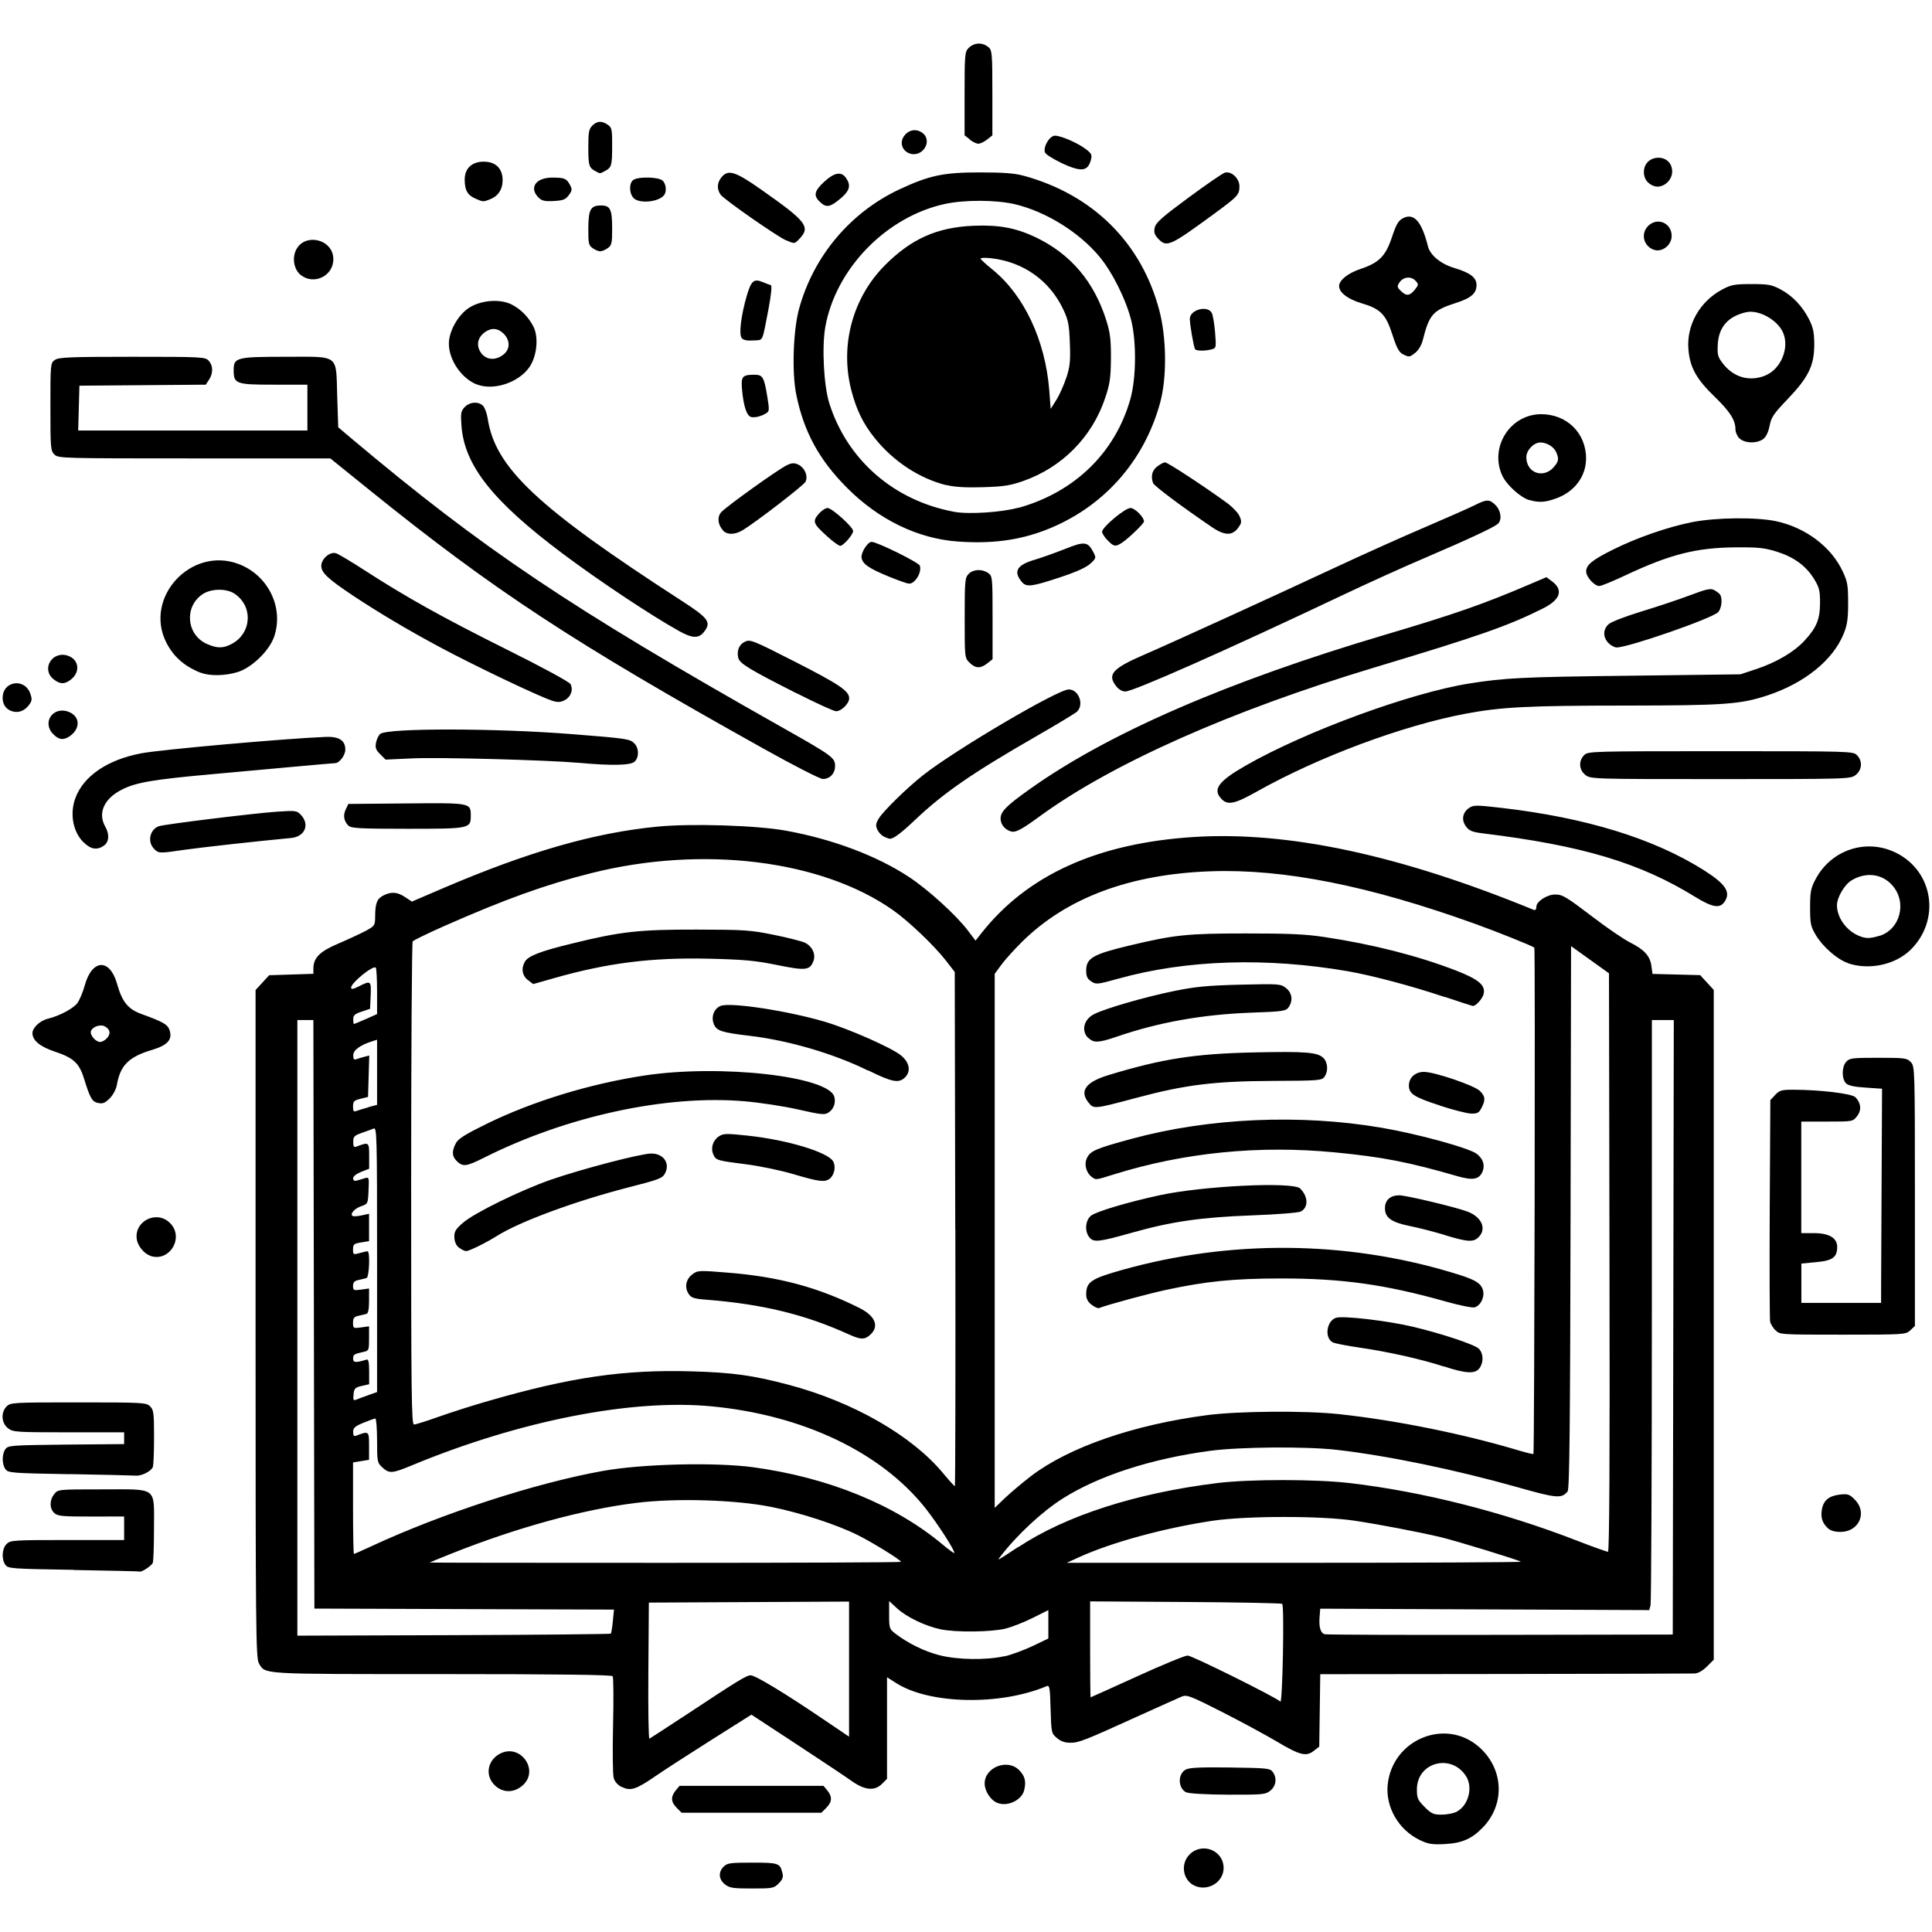 <?xml version="1.0" encoding="UTF-8" standalone="no"?>
<!-- Created with Inkscape (http://www.inkscape.org/) -->

<svg
   width="19.05mm"
   height="19.05mm"
   viewBox="0 0 19.05 19.05"
   version="1.1"
   id="svg1"
   xml:space="preserve"
   inkscape:version="1.3 (0e150ed6c4, 2023-07-21)"
   sodipodi:docname="OB.svg"
   xmlns:inkscape="http://www.inkscape.org/namespaces/inkscape"
   xmlns:sodipodi="http://sodipodi.sourceforge.net/DTD/sodipodi-0.dtd"
   xmlns="http://www.w3.org/2000/svg"
   xmlns:svg="http://www.w3.org/2000/svg"><sodipodi:namedview
     id="namedview1"
     pagecolor="#ffffff"
     bordercolor="#000000"
     borderopacity="0.25"
     inkscape:showpageshadow="2"
     inkscape:pageopacity="0.0"
     inkscape:pagecheckerboard="0"
     inkscape:deskcolor="#d1d1d1"
     inkscape:document-units="mm"
     showgrid="false"
     inkscape:zoom="6.6016473"
     inkscape:cx="36.581779"
     inkscape:cy="34.76405"
     inkscape:window-width="1368"
     inkscape:window-height="860"
     inkscape:window-x="-6"
     inkscape:window-y="1073"
     inkscape:window-maximized="1"
     inkscape:current-layer="layer1" /><defs
     id="defs1" /><g
     inkscape:label="Layer 1"
     inkscape:groupmode="layer"
     id="layer1"><path
       style="fill:#000000;stroke-width:0.232"
       d="m 7.148,18.58 c -0.062,-0.049 -0.067,-0.121 -0.012,-0.175 0.035,-0.035 0.065,-0.039 0.282,-0.039 0.259,0 0.273,0.005 0.297,0.102 0.01,0.041 0.002,0.064 -0.037,0.103 -0.048,0.048 -0.061,0.05 -0.264,0.05 -0.187,0 -0.221,-0.005 -0.266,-0.041 z m 4.632,0.014 c -0.117,-0.053 -0.144,-0.215 -0.05,-0.309 0.124,-0.124 0.335,-0.04 0.335,0.134 0,0.139 -0.154,0.234 -0.285,0.175 z m 2.219,-0.451 c -0.209,-0.1 -0.339,-0.326 -0.316,-0.547 0.047,-0.446 0.571,-0.661 0.901,-0.37 0.243,0.214 0.259,0.563 0.038,0.792 -0.109,0.114 -0.206,0.156 -0.377,0.165 -0.125,0.006 -0.162,4.18e-4 -0.246,-0.04 z m 0.362,-0.278 c 0.119,-0.061 0.166,-0.242 0.093,-0.354 -0.147,-0.225 -0.483,-0.133 -0.483,0.132 0,0.087 0.008,0.106 0.076,0.174 0.067,0.067 0.088,0.076 0.168,0.076 0.05,0 0.116,-0.013 0.147,-0.028 z m -7.688,-0.039 c -0.058,-0.058 -0.061,-0.108 -0.011,-0.171 l 0.038,-0.046 h 0.71 0.71 l 0.038,0.046 c 0.05,0.062 0.047,0.113 -0.011,0.171 l -0.048,0.048 h -0.689 -0.689 z m 3.161,-0.049 c -0.067,-0.027 -0.125,-0.117 -0.125,-0.191 0,-0.16 0.224,-0.248 0.339,-0.133 0.059,0.059 0.072,0.114 0.05,0.201 -0.025,0.098 -0.166,0.163 -0.263,0.123 z m 1.863,-0.104 c -0.083,-0.039 -0.086,-0.184 -0.004,-0.225 0.036,-0.019 0.15,-0.024 0.439,-0.02 0.36,0.005 0.392,0.008 0.417,0.043 0.045,0.061 0.034,0.14 -0.024,0.186 -0.048,0.038 -0.076,0.04 -0.417,0.039 -0.213,-0.001 -0.385,-0.011 -0.41,-0.023 z m -6.821,-0.072 c -0.095,-0.095 -0.07,-0.242 0.052,-0.308 0.2,-0.108 0.395,0.16 0.226,0.311 -0.086,0.077 -0.199,0.076 -0.278,-0.003 z m 1.256,0.021 c -0.041,-0.021 -0.071,-0.054 -0.081,-0.092 -0.009,-0.032 -0.012,-0.267 -0.006,-0.52 0.006,-0.254 0.004,-0.471 -0.004,-0.482 -0.01,-0.014 -0.539,-0.021 -1.688,-0.021 -1.806,-2.4e-5 -1.735,0.004 -1.8,-0.106 -0.03,-0.051 -0.033,-0.308 -0.033,-3.347 V 9.762 l 0.067,-0.073 0.067,-0.073 0.218,-0.007 0.218,-0.007 7.3e-5,-0.052 c 1.5e-4,-0.106 0.063,-0.169 0.248,-0.247 0.096,-0.041 0.216,-0.097 0.267,-0.124 0.09,-0.049 0.093,-0.053 0.094,-0.14 3.94e-4,-0.132 0.018,-0.177 0.08,-0.209 0.078,-0.04 0.139,-0.036 0.216,0.016 l 0.066,0.044 0.305,-0.131 c 0.843,-0.361 1.491,-0.547 2.113,-0.608 0.334,-0.033 0.976,-0.013 1.267,0.039 0.462,0.083 0.906,0.25 1.224,0.462 0.187,0.125 0.459,0.372 0.574,0.524 l 0.075,0.099 0.059,-0.075 c 0.452,-0.573 1.144,-0.887 2.094,-0.947 0.928,-0.059 2.031,0.177 3.352,0.719 0.015,0.006 0.025,-0.006 0.025,-0.032 0,-0.051 0.105,-0.119 0.183,-0.12 0.075,-10e-5 0.104,0.017 0.387,0.232 0.135,0.103 0.294,0.211 0.354,0.241 0.14,0.07 0.197,0.133 0.21,0.231 l 0.011,0.079 0.235,0.006 0.235,0.006 0.067,0.073 0.067,0.073 v 3.302 3.302 l -0.067,0.067 c -0.042,0.042 -0.088,0.068 -0.123,0.069 -0.031,0.001 -0.873,0.004 -1.873,0.005 l -1.817,0.002 -0.005,0.357 -0.005,0.357 -0.054,0.042 c -0.075,0.059 -0.136,0.044 -0.368,-0.094 -0.108,-0.064 -0.35,-0.195 -0.537,-0.29 -0.305,-0.155 -0.346,-0.171 -0.393,-0.153 -0.029,0.012 -0.211,0.094 -0.406,0.182 -0.552,0.251 -0.611,0.275 -0.695,0.275 -0.055,0 -0.095,-0.014 -0.134,-0.047 -0.054,-0.046 -0.055,-0.052 -0.062,-0.286 -0.006,-0.214 -0.01,-0.237 -0.039,-0.225 -0.458,0.193 -1.153,0.179 -1.481,-0.029 l -0.093,-0.059 v 0.501 0.501 l -0.048,0.048 c -0.075,0.075 -0.172,0.065 -0.305,-0.03 -0.059,-0.042 -0.305,-0.206 -0.546,-0.364 l -0.438,-0.287 -0.396,0.25 c -0.218,0.138 -0.463,0.296 -0.544,0.352 -0.195,0.135 -0.252,0.154 -0.336,0.111 z m 0.601,-0.692 c 0.544,-0.36 0.627,-0.411 0.669,-0.411 0.045,-1.11e-4 0.337,0.176 0.72,0.436 l 0.25,0.169 V 16.458 15.792 l -0.987,0.005 -0.987,0.005 -0.005,0.674 c -0.003,0.371 0.002,0.671 0.01,0.668 0.008,-0.004 0.156,-0.1 0.329,-0.214 z m 5.91,-1.116 c -0.006,-0.006 -0.435,-0.015 -0.953,-0.018 l -0.941,-0.006 v 0.473 c 0,0.26 0.002,0.473 0.005,0.473 0.003,0 0.208,-0.093 0.457,-0.206 0.248,-0.113 0.473,-0.206 0.499,-0.206 0.043,-1.68e-4 0.868,0.41 0.915,0.454 0.021,0.02 0.04,-0.942 0.018,-0.963 z m -2.738,0.518 c 0.07,-0.016 0.196,-0.063 0.28,-0.103 l 0.152,-0.073 1.3e-5,-0.14 1.3e-5,-0.14 -0.152,0.076 c -0.084,0.042 -0.205,0.09 -0.269,0.106 -0.139,0.035 -0.494,0.039 -0.643,0.007 -0.15,-0.032 -0.331,-0.119 -0.425,-0.204 l -0.081,-0.074 v 0.137 c 0,0.132 0.003,0.139 0.064,0.186 0.122,0.093 0.284,0.173 0.429,0.21 0.179,0.047 0.468,0.051 0.646,0.01 z m -3.882,-0.225 c 0.005,-0.005 0.014,-0.061 0.02,-0.123 l 0.011,-0.113 -1.477,-0.005 -1.477,-0.005 -0.003,-1.728 c -0.001,-0.951 -0.004,-2.256 -0.005,-2.902 l -0.002,-1.173 h -0.079 -0.079 v 3.035 3.035 l 1.54,-0.005 c 0.847,-0.003 1.544,-0.01 1.549,-0.015 z m 10.476,-3.02 0.005,-3.029 h -0.108 -0.108 l -2.79e-4,2.862 c -1.47e-4,1.574 -0.006,2.883 -0.013,2.909 l -0.013,0.047 -1.622,-0.007 -1.622,-0.007 -0.006,0.077 c -0.009,0.103 0.009,0.164 0.05,0.175 0.019,0.005 0.799,0.008 1.733,0.006 l 1.699,-0.003 z m -7.615,2.313 c -4.46e-4,-0.018 -0.281,-0.191 -0.425,-0.263 -0.213,-0.106 -0.567,-0.221 -0.857,-0.279 -0.351,-0.07 -0.937,-0.088 -1.33,-0.039 -0.527,0.065 -1.18,0.244 -1.826,0.502 -0.113,0.045 -0.208,0.084 -0.209,0.086 -0.002,0.002 1.043,0.003 2.322,0.003 1.279,0 2.325,-0.004 2.325,-0.01 z m 6.112,-0.001 c -0.02,-0.017 -0.642,-0.207 -0.789,-0.242 -0.225,-0.053 -0.612,-0.127 -0.854,-0.163 -0.328,-0.049 -1.064,-0.048 -1.394,7.19e-4 -0.476,0.071 -0.995,0.212 -1.32,0.36 l -0.121,0.055 h 2.246 c 1.235,0 2.24,-0.005 2.232,-0.011 z m -4.955,-0.144 c 0.47,-0.311 1.159,-0.533 1.964,-0.632 0.32,-0.039 0.968,-0.039 1.308,9.97e-4 0.714,0.084 1.501,0.283 2.223,0.562 0.164,0.064 0.308,0.115 0.319,0.115 0.014,0 0.019,-0.891 0.015,-2.852 l -0.005,-2.852 -0.187,-0.134 -0.187,-0.134 -0.005,2.674 c -0.004,2.052 -0.01,2.681 -0.029,2.703 -0.059,0.072 -0.107,0.068 -0.495,-0.042 -0.61,-0.172 -1.27,-0.309 -1.779,-0.368 -0.301,-0.035 -0.961,-0.03 -1.255,0.01 -0.579,0.078 -1.093,0.245 -1.448,0.469 -0.205,0.13 -0.451,0.358 -0.616,0.573 -0.034,0.045 -0.041,0.048 0.175,-0.094 z m -6.372,-0.012 c 0.69,-0.32 1.615,-0.621 2.274,-0.739 0.387,-0.07 1.105,-0.087 1.481,-0.037 0.74,0.1 1.401,0.369 1.871,0.763 0.059,0.049 0.11,0.087 0.114,0.083 0.014,-0.014 -0.167,-0.295 -0.288,-0.447 -0.439,-0.549 -1.206,-0.913 -2.103,-0.999 -0.787,-0.076 -1.895,0.142 -2.95,0.579 -0.202,0.084 -0.229,0.086 -0.298,0.023 -0.05,-0.046 -0.052,-0.056 -0.052,-0.265 0,-0.119 -0.008,-0.217 -0.017,-0.217 -0.009,0 -0.062,0.019 -0.118,0.042 -0.083,0.034 -0.101,0.051 -0.101,0.09 0,0.036 0.008,0.046 0.031,0.037 0.125,-0.048 0.126,-0.047 0.126,0.101 v 0.137 l -0.079,0.013 -0.079,0.013 v 0.451 c 0,0.248 0.004,0.451 0.009,0.451 0.005,0 0.084,-0.035 0.177,-0.078 z m 6.499,-0.69 c 0.374,-0.284 1.009,-0.504 1.731,-0.599 0.31,-0.041 0.977,-0.046 1.306,-0.01 0.566,0.061 1.231,0.196 1.774,0.359 0.074,0.022 0.137,0.037 0.141,0.033 0.01,-0.01 0.019,-4.984 0.009,-4.992 -0.022,-0.018 -0.368,-0.157 -0.588,-0.236 -1.045,-0.376 -1.883,-0.542 -2.601,-0.517 -0.798,0.028 -1.421,0.26 -1.862,0.695 -0.075,0.074 -0.166,0.175 -0.203,0.225 l -0.067,0.091 v 2.633 2.633 l 0.103,-0.099 c 0.057,-0.054 0.173,-0.151 0.257,-0.216 z m 4.068,-1.079 c -0.224,-0.073 -0.545,-0.145 -0.835,-0.187 -0.124,-0.018 -0.241,-0.041 -0.26,-0.051 -0.083,-0.044 -0.062,-0.209 0.031,-0.242 0.066,-0.023 0.506,0.028 0.76,0.088 0.282,0.067 0.609,0.176 0.649,0.216 0.046,0.046 0.05,0.131 0.008,0.191 -0.042,0.06 -0.133,0.056 -0.352,-0.016 z m -3.473,-0.609 c -0.036,-0.028 -0.053,-0.06 -0.053,-0.1 0,-0.125 0.046,-0.156 0.354,-0.243 1.061,-0.298 2.194,-0.29 3.24,0.022 0.229,0.068 0.287,0.099 0.314,0.164 0.028,0.068 -0.014,0.166 -0.079,0.183 -0.023,0.006 -0.149,-0.02 -0.281,-0.057 -0.6,-0.169 -1.026,-0.229 -1.634,-0.228 -0.465,7.42e-4 -0.732,0.028 -1.128,0.113 -0.183,0.04 -0.558,0.141 -0.66,0.179 -0.012,0.004 -0.045,-0.011 -0.074,-0.034 z m -0.019,-0.662 c -0.052,-0.058 -0.044,-0.171 0.015,-0.217 0.051,-0.04 0.362,-0.133 0.677,-0.201 0.424,-0.092 1.316,-0.135 1.384,-0.066 0.08,0.08 0.083,0.186 0.006,0.227 -0.022,0.012 -0.239,0.029 -0.484,0.038 -0.501,0.019 -0.788,0.06 -1.178,0.17 -0.323,0.091 -0.377,0.098 -0.42,0.05 z m 3.501,-0.026 c -0.103,-0.031 -0.257,-0.071 -0.344,-0.088 -0.182,-0.037 -0.245,-0.082 -0.245,-0.176 0,-0.08 0.053,-0.127 0.141,-0.127 0.068,0 0.563,0.118 0.674,0.161 0.14,0.054 0.19,0.17 0.108,0.252 -0.051,0.051 -0.108,0.048 -0.334,-0.021 z m -3.481,-0.573 c -0.057,-0.044 -0.077,-0.128 -0.044,-0.191 0.034,-0.066 0.094,-0.091 0.446,-0.186 0.754,-0.204 1.654,-0.244 2.452,-0.108 0.36,0.061 0.871,0.201 0.944,0.259 0.062,0.048 0.082,0.111 0.056,0.174 -0.032,0.077 -0.095,0.089 -0.242,0.047 -0.483,-0.14 -0.742,-0.191 -1.211,-0.236 -0.75,-0.073 -1.492,0.001 -2.186,0.218 -0.178,0.056 -0.173,0.055 -0.215,0.023 z m 3.435,-0.703 c -0.257,-0.083 -0.307,-0.116 -0.307,-0.198 0,-0.077 0.063,-0.134 0.148,-0.134 0.105,0 0.498,0.134 0.552,0.188 0.054,0.054 0.057,0.088 0.016,0.167 -0.025,0.049 -0.041,0.058 -0.103,0.056 -0.04,-0.001 -0.178,-0.036 -0.306,-0.078 z m -3.466,-0.029 c -0.092,-0.116 -0.028,-0.203 0.199,-0.272 0.531,-0.161 0.848,-0.21 1.432,-0.223 0.511,-0.011 0.628,-0.002 0.685,0.055 0.045,0.045 0.049,0.133 0.01,0.186 -0.026,0.036 -0.057,0.038 -0.516,0.04 -0.574,0.003 -0.858,0.038 -1.342,0.168 -0.413,0.11 -0.417,0.111 -0.468,0.045 z m -0.003,-0.637 c -0.071,-0.071 -0.044,-0.183 0.057,-0.235 0.112,-0.057 0.508,-0.171 0.793,-0.229 0.212,-0.043 0.333,-0.054 0.653,-0.062 0.381,-0.009 0.394,-0.008 0.447,0.033 0.061,0.048 0.071,0.125 0.026,0.19 -0.026,0.037 -0.055,0.042 -0.368,0.053 -0.485,0.018 -0.914,0.095 -1.33,0.238 -0.176,0.06 -0.225,0.062 -0.276,0.011 z m 3.515,-0.404 c -0.32,-0.108 -0.713,-0.212 -0.953,-0.254 -0.803,-0.139 -1.593,-0.114 -2.262,0.072 -0.21,0.058 -0.222,0.06 -0.27,0.028 -0.039,-0.026 -0.05,-0.049 -0.05,-0.108 0,-0.121 0.067,-0.16 0.423,-0.245 0.449,-0.107 0.571,-0.12 1.148,-0.12 0.421,-4.45e-4 0.592,0.007 0.776,0.035 0.475,0.071 0.918,0.184 1.293,0.328 0.23,0.089 0.299,0.147 0.279,0.234 -0.011,0.046 -0.076,0.119 -0.106,0.118 -0.007,-3.06e-4 -0.132,-0.041 -0.278,-0.09 z m -4.826,2.288 -0.005,-2.535 -0.086,-0.111 c -0.116,-0.149 -0.366,-0.388 -0.522,-0.498 -0.706,-0.497 -1.88,-0.641 -2.975,-0.366 -0.451,0.113 -0.853,0.258 -1.453,0.523 -0.162,0.072 -0.301,0.139 -0.309,0.151 -0.008,0.011 -0.015,1.088 -0.015,2.392 -2.62e-4,2.062 0.003,2.371 0.028,2.371 0.016,0 0.125,-0.034 0.242,-0.076 0.118,-0.042 0.337,-0.112 0.487,-0.155 0.815,-0.236 1.343,-0.313 2.018,-0.293 0.398,0.012 0.594,0.039 0.946,0.132 0.633,0.167 1.214,0.499 1.524,0.872 0.058,0.07 0.111,0.128 0.116,0.129 0.005,6.26e-4 0.007,-1.14 0.005,-2.534 z m -1.046,1.04 c -0.429,-0.196 -0.849,-0.299 -1.4,-0.343 -0.132,-0.01 -0.157,-0.019 -0.183,-0.058 -0.043,-0.065 -0.027,-0.145 0.037,-0.193 0.053,-0.039 0.063,-0.04 0.354,-0.016 0.5,0.04 0.891,0.146 1.295,0.349 0.153,0.077 0.195,0.178 0.108,0.26 -0.056,0.053 -0.097,0.053 -0.21,0.001 z m -3.848,-0.857 c -0.028,-0.022 -0.043,-0.058 -0.045,-0.102 -0.002,-0.056 0.012,-0.08 0.085,-0.143 0.111,-0.097 0.57,-0.322 0.87,-0.426 0.304,-0.105 0.885,-0.257 0.987,-0.257 0.12,0 0.187,0.095 0.136,0.194 -0.026,0.05 -0.056,0.062 -0.358,0.139 -0.528,0.136 -1.073,0.337 -1.299,0.479 -0.11,0.069 -0.274,0.15 -0.305,0.15 -0.015,0 -0.047,-0.016 -0.071,-0.035 z m 3.3,-0.724 c -0.123,-0.037 -0.331,-0.08 -0.462,-0.097 -0.293,-0.037 -0.304,-0.04 -0.329,-0.097 -0.029,-0.063 -0.005,-0.14 0.054,-0.179 0.045,-0.029 0.072,-0.03 0.279,-0.008 0.397,0.042 0.799,0.164 0.849,0.256 0.028,0.052 0.01,0.135 -0.036,0.17 -0.048,0.036 -0.105,0.029 -0.355,-0.045 z M 4.507,11.451 c -0.051,-0.047 -0.054,-0.097 -0.013,-0.177 0.024,-0.046 0.089,-0.087 0.309,-0.195 0.45,-0.22 1.015,-0.393 1.55,-0.474 0.748,-0.114 1.823,0.007 1.874,0.211 0.015,0.061 -0.007,0.121 -0.058,0.154 -0.038,0.025 -0.072,0.021 -0.298,-0.03 -0.14,-0.032 -0.377,-0.068 -0.526,-0.081 -0.771,-0.067 -1.754,0.145 -2.572,0.556 -0.174,0.087 -0.207,0.092 -0.267,0.036 z m 4.052,-0.895 c -0.338,-0.167 -0.783,-0.297 -1.162,-0.342 -0.279,-0.033 -0.331,-0.049 -0.358,-0.115 -0.03,-0.073 7.38e-4,-0.155 0.068,-0.181 0.099,-0.037 0.661,0.049 1.027,0.157 0.239,0.071 0.653,0.254 0.748,0.33 0.086,0.069 0.103,0.157 0.042,0.218 -0.061,0.061 -0.127,0.048 -0.364,-0.069 z M 5.204,9.663 c -0.055,-0.044 -0.067,-0.111 -0.03,-0.178 0.031,-0.058 0.151,-0.105 0.464,-0.181 0.483,-0.119 0.662,-0.139 1.233,-0.138 0.473,7.08e-4 0.529,0.005 0.761,0.052 0.138,0.028 0.275,0.063 0.304,0.077 0.072,0.034 0.11,0.114 0.085,0.18 -0.035,0.093 -0.076,0.098 -0.36,0.04 -0.216,-0.044 -0.33,-0.054 -0.675,-0.062 -0.563,-0.013 -0.997,0.042 -1.52,0.191 -0.113,0.032 -0.207,0.059 -0.208,0.059 -0.001,0 -0.026,-0.018 -0.054,-0.041 z m -1.569,4.092 0.083,-0.029 v -1.306 c 0,-1.236 -0.002,-1.306 -0.034,-1.292 -0.019,0.008 -0.072,0.027 -0.118,0.043 -0.073,0.026 -0.083,0.036 -0.083,0.088 0,0.046 0.007,0.057 0.031,0.047 0.124,-0.047 0.126,-0.046 0.126,0.091 v 0.127 l -0.079,0.031 c -0.047,0.019 -0.079,0.044 -0.079,0.063 0,0.021 0.012,0.029 0.034,0.023 0.019,-0.005 0.055,-0.015 0.079,-0.023 0.044,-0.013 0.045,-0.011 0.039,0.12 -0.006,0.131 -0.007,0.133 -0.071,0.155 -0.066,0.022 -0.116,0.078 -0.086,0.097 0.009,0.005 0.049,0.003 0.089,-0.006 l 0.073,-0.016 v 0.135 0.135 l -0.079,0.013 c -0.07,0.011 -0.079,0.019 -0.079,0.068 0,0.053 0.003,0.054 0.064,0.037 0.035,-0.01 0.07,-0.018 0.079,-0.018 0.027,0 0.017,0.256 -0.01,0.264 -0.013,0.004 -0.049,0.013 -0.079,0.019 -0.041,0.009 -0.054,0.024 -0.054,0.059 0,0.043 0.006,0.046 0.079,0.036 l 0.079,-0.011 v 0.121 c 0,0.08 -0.008,0.124 -0.025,0.129 -0.013,0.004 -0.049,0.013 -0.079,0.019 -0.044,0.01 -0.054,0.023 -0.054,0.069 0,0.055 0.003,0.056 0.079,0.046 l 0.079,-0.011 v 0.12 c 0,0.115 -0.002,0.121 -0.054,0.132 -0.095,0.021 -0.103,0.026 -0.103,0.067 0,0.04 0.027,0.042 0.133,0.009 0.018,-0.005 0.025,0.027 0.025,0.118 v 0.125 l -0.074,0.017 c -0.065,0.015 -0.074,0.025 -0.08,0.083 -0.005,0.057 -0.002,0.064 0.029,0.051 0.02,-0.008 0.073,-0.028 0.119,-0.044 z m 0,-2.839 0.083,-0.022 v -0.321 -0.321 l -0.044,0.014 c -0.122,0.038 -0.191,0.088 -0.191,0.139 0,0.038 0.008,0.048 0.031,0.039 0.017,-0.007 0.053,-0.017 0.079,-0.024 l 0.048,-0.012 -0.006,0.204 -0.006,0.204 -0.074,0.018 c -0.064,0.016 -0.074,0.026 -0.074,0.076 0,0.047 0.006,0.055 0.034,0.044 0.019,-0.007 0.072,-0.023 0.118,-0.036 z m -0.027,-0.868 0.11,-0.049 v -0.223 c 0,-0.123 -0.006,-0.228 -0.013,-0.235 -0.026,-0.026 -0.243,0.15 -0.243,0.197 0,0.02 0.02,0.016 0.078,-0.013 0.116,-0.059 0.121,-0.055 0.115,0.091 l -0.006,0.131 -0.083,0.028 c -0.068,0.022 -0.083,0.037 -0.083,0.075 0,0.026 0.003,0.047 0.007,0.047 0.004,0 0.057,-0.022 0.118,-0.049 z m -2.881,5.431 c -0.609,-0.01 -0.646,-0.012 -0.673,-0.048 -0.041,-0.056 -0.035,-0.161 0.011,-0.207 0.037,-0.037 0.065,-0.039 0.599,-0.039 H 1.224 v -0.116 -0.116 l -0.325,4.41e-4 c -0.283,3.94e-4 -0.33,-0.004 -0.363,-0.034 -0.049,-0.044 -0.049,-0.129 -6.26e-4,-0.188 0.037,-0.046 0.039,-0.046 0.469,-0.046 0.557,0 0.514,-0.032 0.514,0.384 0,0.17 -0.005,0.324 -0.012,0.341 -0.011,0.028 -0.114,0.096 -0.129,0.085 -0.003,-0.002 -0.296,-0.009 -0.651,-0.015 z M 18.021,15.066 c -0.054,-0.05 -0.071,-0.107 -0.056,-0.186 0.016,-0.087 0.071,-0.131 0.176,-0.143 0.079,-0.009 0.095,-0.004 0.148,0.05 0.127,0.127 0.041,0.318 -0.141,0.318 -0.059,0 -0.099,-0.012 -0.128,-0.039 z M 0.687,14.536 c -0.57,-0.01 -0.607,-0.013 -0.633,-0.049 -0.036,-0.049 -0.036,-0.15 0,-0.199 0.026,-0.036 0.06,-0.038 0.599,-0.044 L 1.224,14.239 V 14.181 14.123 H 0.677 c -0.524,0 -0.549,-0.002 -0.599,-0.041 -0.065,-0.051 -0.071,-0.156 -0.012,-0.215 0.038,-0.038 0.065,-0.039 0.707,-0.039 0.642,0 0.669,0.002 0.707,0.039 0.035,0.035 0.039,0.065 0.039,0.303 0,0.145 -0.005,0.278 -0.012,0.295 -0.016,0.042 -0.112,0.09 -0.168,0.085 -0.025,-0.002 -0.318,-0.009 -0.651,-0.015 z M 17.505,13.117 c -0.022,-0.024 -0.045,-0.062 -0.051,-0.083 -0.005,-0.022 -0.007,-0.523 -0.004,-1.113 l 0.006,-1.074 0.048,-0.051 c 0.042,-0.045 0.063,-0.051 0.177,-0.051 0.265,3.48e-4 0.579,0.038 0.614,0.074 0.056,0.058 0.062,0.128 0.016,0.187 -0.042,0.053 -0.043,0.053 -0.296,0.053 h -0.254 v 0.55 0.55 h 0.125 c 0.148,0 0.229,0.047 0.229,0.135 0,0.103 -0.044,0.136 -0.206,0.151 l -0.147,0.014 v 0.194 0.194 h 0.393 0.393 l 4.87e-4,-0.221 c 2.56e-4,-0.122 0.003,-0.597 0.005,-1.056 l 0.004,-0.835 -0.162,-0.011 c -0.111,-0.007 -0.172,-0.02 -0.193,-0.042 -0.044,-0.044 -0.043,-0.163 0.001,-0.212 0.033,-0.037 0.059,-0.04 0.317,-0.04 0.264,0 0.283,0.003 0.321,0.043 0.039,0.042 0.04,0.062 0.04,1.322 v 1.279 l -0.045,0.043 c -0.045,0.042 -0.056,0.043 -0.667,0.043 -0.618,0 -0.622,-2.78e-4 -0.662,-0.044 z M 1.479,12.381 c -0.058,-0.021 -0.117,-0.092 -0.129,-0.154 -0.035,-0.184 0.194,-0.301 0.327,-0.167 0.144,0.144 -0.008,0.391 -0.198,0.322 z M 0.947,10.869 c -0.04,-0.011 -0.066,-0.062 -0.116,-0.226 -0.048,-0.159 -0.103,-0.211 -0.288,-0.273 -0.148,-0.049 -0.223,-0.111 -0.223,-0.183 0,-0.054 0.075,-0.124 0.155,-0.143 0.113,-0.027 0.253,-0.103 0.29,-0.156 0.021,-0.031 0.054,-0.109 0.071,-0.173 0.072,-0.259 0.246,-0.268 0.318,-0.015 0.051,0.18 0.108,0.25 0.24,0.298 0.215,0.078 0.258,0.103 0.277,0.157 0.033,0.094 -0.017,0.151 -0.171,0.197 -0.229,0.068 -0.314,0.152 -0.347,0.343 -0.008,0.045 -0.037,0.1 -0.069,0.133 -0.054,0.054 -0.073,0.06 -0.139,0.042 z M 1.056,10.235 c 0.039,-0.043 0.03,-0.087 -0.023,-0.115 -0.043,-0.023 -0.12,0.003 -0.136,0.046 -0.014,0.037 0.045,0.108 0.091,0.108 0.018,0 0.049,-0.017 0.068,-0.039 z M 18.218,9.495 c -0.106,-0.037 -0.248,-0.163 -0.316,-0.279 -0.048,-0.081 -0.054,-0.111 -0.054,-0.268 1.57e-4,-0.154 0.007,-0.19 0.053,-0.277 0.154,-0.292 0.5,-0.407 0.793,-0.263 0.371,0.182 0.443,0.665 0.144,0.958 -0.152,0.149 -0.414,0.203 -0.621,0.13 z m 0.311,-0.266 c 0.207,-0.062 0.278,-0.33 0.131,-0.498 -0.102,-0.117 -0.262,-0.136 -0.404,-0.05 -0.07,0.043 -0.143,0.168 -0.143,0.246 0,0.117 0.088,0.243 0.206,0.296 0.074,0.033 0.113,0.034 0.21,0.005 z M 16.719,8.846 c -0.548,-0.339 -1.117,-0.509 -2.099,-0.629 -0.104,-0.013 -0.133,-0.025 -0.165,-0.068 -0.048,-0.064 -0.034,-0.14 0.033,-0.184 0.042,-0.028 0.072,-0.027 0.317,9.12e-4 0.831,0.096 1.5,0.302 1.993,0.613 0.219,0.138 0.272,0.22 0.205,0.315 -0.046,0.066 -0.119,0.053 -0.284,-0.048 z M 1.519,8.369 c -0.068,-0.068 -0.042,-0.189 0.046,-0.222 0.051,-0.019 0.945,-0.129 1.172,-0.144 0.18,-0.012 0.191,-0.01 0.231,0.033 0.089,0.096 0.037,0.215 -0.099,0.227 -0.302,0.028 -0.882,0.092 -1.049,0.116 -0.252,0.037 -0.255,0.037 -0.302,-0.01 z m -0.697,-0.065 c -0.102,-0.102 -0.135,-0.278 -0.08,-0.431 0.079,-0.22 0.319,-0.384 0.656,-0.446 0.201,-0.037 1.415,-0.145 1.814,-0.161 0.131,-0.005 0.193,0.035 0.193,0.125 0,0.056 -0.059,0.134 -0.101,0.134 -0.013,0 -0.214,0.018 -0.447,0.039 -0.233,0.022 -0.579,0.053 -0.768,0.07 -0.575,0.052 -0.741,0.08 -0.88,0.148 -0.182,0.089 -0.249,0.234 -0.17,0.371 0.042,0.074 0.036,0.15 -0.014,0.185 -0.068,0.048 -0.131,0.037 -0.202,-0.034 z m 7.892,-0.056 c -0.023,-0.011 -0.052,-0.042 -0.064,-0.069 -0.018,-0.041 -0.015,-0.06 0.018,-0.113 0.045,-0.072 0.275,-0.297 0.433,-0.422 0.315,-0.249 1.329,-0.846 1.437,-0.846 0.1,0 0.155,0.153 0.079,0.221 -0.019,0.017 -0.203,0.128 -0.41,0.247 -0.624,0.359 -0.904,0.553 -1.186,0.82 -0.139,0.132 -0.213,0.187 -0.249,0.184 -0.009,-7.31e-4 -0.035,-0.01 -0.058,-0.022 z m 1.25,-0.051 c -0.058,-0.019 -0.098,-0.07 -0.098,-0.126 0,-0.068 0.057,-0.126 0.285,-0.288 0.77,-0.55 1.952,-1.064 3.506,-1.524 0.689,-0.204 0.975,-0.304 1.439,-0.503 l 0.152,-0.065 0.054,0.04 c 0.116,0.087 0.085,0.182 -0.089,0.269 -0.341,0.171 -0.627,0.271 -1.662,0.582 -1.412,0.425 -2.587,0.947 -3.299,1.467 -0.185,0.135 -0.24,0.164 -0.288,0.148 z m -6.527,-0.054 c -0.047,-0.047 -0.056,-0.103 -0.028,-0.162 l 0.026,-0.054 0.572,-0.005 c 0.636,-0.006 0.635,-0.006 0.635,0.121 0,0.127 -0.009,0.129 -0.624,0.129 -0.465,0 -0.556,-0.005 -0.581,-0.03 z M 12.045,7.878 c -0.092,-0.092 -0.033,-0.174 0.236,-0.328 0.589,-0.338 1.628,-0.719 2.209,-0.811 0.349,-0.055 0.521,-0.064 1.561,-0.076 l 1.11,-0.014 0.157,-0.052 c 0.198,-0.066 0.37,-0.167 0.473,-0.278 0.121,-0.13 0.155,-0.213 0.155,-0.376 0,-0.12 -0.008,-0.152 -0.059,-0.235 -0.08,-0.129 -0.199,-0.216 -0.369,-0.269 -0.119,-0.037 -0.183,-0.044 -0.406,-0.042 -0.384,0.003 -0.643,0.068 -1.081,0.274 -0.125,0.059 -0.242,0.107 -0.261,0.107 -0.049,0 -0.13,-0.089 -0.13,-0.143 0,-0.065 0.06,-0.114 0.267,-0.217 0.235,-0.117 0.541,-0.223 0.78,-0.27 0.234,-0.046 0.63,-0.05 0.825,-0.009 0.291,0.062 0.544,0.252 0.658,0.496 0.047,0.1 0.053,0.137 0.053,0.31 -5.8e-5,0.158 -0.009,0.218 -0.044,0.304 -0.106,0.261 -0.386,0.487 -0.752,0.608 -0.268,0.088 -0.423,0.099 -1.394,0.1 -0.963,2.6e-4 -1.229,0.014 -1.581,0.08 -0.621,0.117 -1.448,0.425 -2.054,0.765 -0.222,0.125 -0.29,0.14 -0.352,0.078 z M 7.527,7.381 c -1.876,-1.047 -2.653,-1.556 -3.881,-2.547 l -0.389,-0.314 h -1.341 c -1.314,0 -1.341,-7.66e-4 -1.38,-0.039 -0.037,-0.037 -0.039,-0.065 -0.039,-0.47 0,-0.423 7.89e-4,-0.432 0.044,-0.462 0.038,-0.026 0.144,-0.031 0.763,-0.031 0.69,0 0.721,0.002 0.754,0.039 0.044,0.048 0.045,0.123 0.003,0.187 l -0.032,0.049 -0.623,0.005 -0.623,0.005 -0.006,0.221 -0.006,0.221 h 1.13 1.13 v -0.226 -0.226 h -0.331 c -0.373,0 -0.396,-0.008 -0.396,-0.143 0,-0.125 0.027,-0.132 0.512,-0.132 0.537,0 0.496,-0.032 0.509,0.389 l 0.01,0.306 0.137,0.116 c 1.297,1.09 2.144,1.659 4.222,2.833 0.516,0.291 0.54,0.309 0.54,0.391 0,0.074 -0.051,0.128 -0.121,0.128 -0.027,0 -0.291,-0.135 -0.588,-0.301 z m 8.105,0.26 c -0.063,-0.05 -0.069,-0.138 -0.012,-0.195 0.038,-0.038 0.065,-0.039 1.345,-0.039 1.28,0 1.307,7.89e-4 1.345,0.039 0.057,0.057 0.051,0.145 -0.012,0.195 -0.051,0.04 -0.067,0.041 -1.333,0.041 -1.266,0 -1.282,-4.7e-4 -1.333,-0.041 z M 5.712,7.522 c -0.316,-0.028 -1.389,-0.057 -1.653,-0.044 l -0.257,0.012 -0.053,-0.053 c -0.044,-0.044 -0.051,-0.065 -0.041,-0.116 0.007,-0.034 0.026,-0.073 0.042,-0.085 0.078,-0.058 1.136,-0.057 1.894,0.003 0.53,0.042 0.568,0.047 0.61,0.09 0.048,0.048 0.049,0.14 0.002,0.182 -0.04,0.036 -0.221,0.04 -0.543,0.011 z M 0.526,7.24 c -0.118,-0.118 0.001,-0.284 0.156,-0.219 0.108,0.045 0.112,0.163 0.007,0.237 -0.061,0.043 -0.108,0.038 -0.163,-0.018 z m -0.392,-0.223 c -0.067,-0.014 -0.108,-0.065 -0.108,-0.135 0,-0.168 0.218,-0.201 0.273,-0.042 0.019,0.054 0.017,0.071 -0.013,0.111 -0.04,0.054 -0.095,0.078 -0.152,0.066 z M 7.852,6.835 c -0.462,-0.234 -0.558,-0.292 -0.572,-0.347 -0.018,-0.072 0.008,-0.134 0.066,-0.161 0.051,-0.024 0.079,-0.013 0.487,0.195 0.445,0.227 0.54,0.291 0.54,0.364 0,0.051 -0.077,0.127 -0.129,0.127 -0.021,0 -0.197,-0.08 -0.392,-0.179 z m -2.415,0.071 c -0.119,-0.037 -0.767,-0.346 -1.098,-0.524 -0.33,-0.177 -0.608,-0.343 -0.861,-0.511 -0.245,-0.163 -0.31,-0.225 -0.31,-0.291 0,-0.07 0.085,-0.143 0.145,-0.125 0.023,0.007 0.147,0.081 0.277,0.165 0.413,0.267 0.769,0.466 1.4,0.781 0.356,0.177 0.623,0.322 0.635,0.344 0.03,0.056 0.004,0.128 -0.057,0.159 -0.044,0.022 -0.068,0.023 -0.132,0.003 z m 5.569,-0.14 c -0.091,-0.115 -0.038,-0.175 0.277,-0.311 0.293,-0.127 1.278,-0.577 1.882,-0.859 0.265,-0.124 0.662,-0.302 0.882,-0.396 0.22,-0.094 0.443,-0.193 0.495,-0.219 0.118,-0.06 0.145,-0.06 0.205,3.48e-4 0.054,0.054 0.065,0.149 0.021,0.185 -0.045,0.037 -0.285,0.149 -0.705,0.329 -0.219,0.093 -0.583,0.258 -0.81,0.366 -1.138,0.54 -2.078,0.957 -2.157,0.957 -0.03,0 -0.065,-0.02 -0.09,-0.052 z M 0.529,6.698 c -0.127,-0.1 -0.013,-0.286 0.142,-0.232 0.113,0.04 0.123,0.169 0.018,0.242 -0.058,0.041 -0.098,0.038 -0.16,-0.01 z m 1.451,-0.064 c -0.161,-0.063 -0.27,-0.159 -0.341,-0.3 -0.222,-0.443 0.245,-0.949 0.713,-0.773 0.292,0.11 0.449,0.43 0.351,0.717 -0.047,0.137 -0.217,0.303 -0.357,0.348 -0.12,0.038 -0.279,0.042 -0.366,0.007 z m 0.305,-0.285 c 0.198,-0.105 0.213,-0.373 0.026,-0.496 -0.081,-0.053 -0.232,-0.05 -0.315,0.007 -0.181,0.123 -0.158,0.397 0.041,0.488 0.102,0.046 0.162,0.047 0.248,10e-4 z m 7.275,0.185 c -0.048,-0.048 -0.048,-0.05 -0.048,-0.442 0,-0.367 0.003,-0.396 0.039,-0.433 0.047,-0.047 0.132,-0.051 0.192,-0.009 0.043,0.03 0.044,0.039 0.044,0.44 v 0.41 l -0.052,0.041 c -0.068,0.053 -0.116,0.051 -0.175,-0.007 z m 6.299,-0.194 c -0.055,-0.059 -0.054,-0.133 0.002,-0.185 0.025,-0.023 0.165,-0.077 0.319,-0.124 0.151,-0.046 0.366,-0.117 0.477,-0.159 0.17,-0.064 0.209,-0.073 0.245,-0.054 0.024,0.013 0.05,0.033 0.058,0.044 0.027,0.041 0.015,0.143 -0.021,0.176 -0.072,0.065 -0.881,0.346 -0.998,0.346 -0.022,0 -0.059,-0.02 -0.082,-0.045 z M 6.694,6.221 c -0.269,-0.149 -0.785,-0.492 -1.139,-0.757 -0.697,-0.521 -0.977,-0.875 -1.005,-1.268 -0.009,-0.122 -0.005,-0.143 0.032,-0.182 0.05,-0.053 0.14,-0.058 0.183,-0.01 0.017,0.019 0.036,0.074 0.044,0.123 0.073,0.485 0.489,0.876 1.911,1.796 0.265,0.171 0.294,0.211 0.226,0.302 -0.054,0.073 -0.115,0.072 -0.251,-0.003 z m 3.384,-0.48 c -0.089,-0.104 -0.054,-0.169 0.119,-0.22 0.075,-0.022 0.213,-0.072 0.307,-0.109 0.189,-0.076 0.222,-0.072 0.276,0.031 0.03,0.058 0.029,0.061 -0.029,0.115 -0.04,0.037 -0.139,0.082 -0.303,0.136 -0.271,0.09 -0.327,0.097 -0.37,0.047 z m -1.312,-0.055 c -0.202,-0.083 -0.263,-0.126 -0.271,-0.189 -0.006,-0.05 0.061,-0.154 0.099,-0.154 0.054,0 0.466,0.203 0.476,0.235 0.021,0.065 -0.047,0.178 -0.106,0.177 -0.017,-1.97e-4 -0.106,-0.031 -0.198,-0.069 z m -0.607,-0.395 c -0.141,-0.127 -0.15,-0.149 -0.088,-0.222 0.028,-0.033 0.068,-0.06 0.089,-0.06 0.043,0 0.252,0.188 0.252,0.227 0,0.035 -0.096,0.146 -0.127,0.146 -0.014,0 -0.071,-0.041 -0.126,-0.091 z m 2.761,0.036 c -0.029,-0.03 -0.053,-0.068 -0.053,-0.084 0,-0.045 0.226,-0.234 0.28,-0.234 0.043,0 0.133,0.09 0.133,0.133 0,0.02 -0.149,0.164 -0.215,0.208 -0.066,0.044 -0.083,0.041 -0.144,-0.023 z m -1.483,0.012 c -0.391,-0.03 -0.773,-0.216 -1.083,-0.527 -0.277,-0.277 -0.428,-0.554 -0.503,-0.923 -0.044,-0.217 -0.03,-0.632 0.028,-0.844 0.142,-0.519 0.505,-0.95 0.988,-1.177 0.295,-0.138 0.434,-0.168 0.792,-0.168 0.238,6.1e-5 0.344,0.008 0.439,0.034 0.68,0.187 1.156,0.66 1.332,1.322 0.073,0.273 0.077,0.665 0.01,0.912 -0.159,0.586 -0.567,1.041 -1.132,1.259 -0.265,0.102 -0.539,0.137 -0.871,0.112 z m 0.604,-0.331 c 0.555,-0.155 0.955,-0.543 1.105,-1.074 0.057,-0.203 0.061,-0.558 0.009,-0.772 -0.05,-0.203 -0.185,-0.476 -0.313,-0.63 -0.201,-0.243 -0.533,-0.448 -0.838,-0.519 -0.187,-0.043 -0.492,-0.044 -0.687,-0.002 -0.58,0.126 -1.079,0.641 -1.18,1.217 -0.034,0.198 -0.014,0.576 0.04,0.748 0.177,0.56 0.639,0.962 1.234,1.071 0.141,0.026 0.466,0.005 0.63,-0.041 z M 9.33,4.784 c -0.266,-0.067 -0.521,-0.235 -0.704,-0.463 -0.116,-0.144 -0.183,-0.282 -0.233,-0.478 -0.112,-0.44 0.015,-0.908 0.332,-1.227 0.261,-0.262 0.515,-0.375 0.876,-0.39 0.25,-0.01 0.415,0.021 0.61,0.113 0.347,0.166 0.578,0.439 0.699,0.825 0.037,0.12 0.045,0.188 0.044,0.372 -0.002,0.193 -0.01,0.25 -0.058,0.392 -0.129,0.383 -0.425,0.682 -0.81,0.816 -0.126,0.044 -0.192,0.054 -0.397,0.06 -0.17,0.005 -0.28,-0.002 -0.359,-0.022 z m 1.185,-1.061 c 0.035,-0.108 0.041,-0.165 0.034,-0.34 -0.006,-0.177 -0.016,-0.228 -0.062,-0.326 -0.134,-0.289 -0.395,-0.475 -0.716,-0.511 -0.057,-0.006 -0.102,-0.005 -0.102,0.004 7.42e-4,0.008 0.053,0.056 0.116,0.107 0.312,0.252 0.522,0.698 0.561,1.191 l 0.014,0.184 0.056,-0.089 c 0.031,-0.049 0.075,-0.148 0.098,-0.219 z m -3.385,1.508 c -0.052,-0.058 -0.06,-0.13 -0.021,-0.178 0.042,-0.051 0.559,-0.422 0.648,-0.465 0.049,-0.024 0.073,-0.026 0.112,-0.008 0.065,0.029 0.102,0.117 0.073,0.171 -0.02,0.037 -0.483,0.394 -0.619,0.477 -0.076,0.046 -0.153,0.047 -0.194,0.003 z m 4.816,-0.036 c -0.298,-0.203 -0.565,-0.403 -0.576,-0.431 -0.025,-0.066 -0.011,-0.125 0.04,-0.164 0.028,-0.022 0.064,-0.041 0.078,-0.041 0.025,0 0.384,0.235 0.609,0.399 0.055,0.04 0.112,0.1 0.126,0.133 0.022,0.053 0.02,0.066 -0.014,0.113 -0.06,0.081 -0.135,0.078 -0.262,-0.008 z m 3.133,-0.264 c -0.087,-0.025 -0.225,-0.151 -0.267,-0.243 -0.127,-0.279 0.078,-0.602 0.382,-0.604 0.254,-0.001 0.445,0.185 0.445,0.436 0,0.175 -0.111,0.326 -0.289,0.392 -0.112,0.042 -0.175,0.046 -0.271,0.018 z m 0.241,-0.325 c 0.05,-0.056 0.054,-0.083 0.022,-0.152 -0.023,-0.05 -0.092,-0.091 -0.153,-0.091 -0.066,0 -0.139,0.076 -0.139,0.145 0,0.155 0.166,0.215 0.27,0.099 z m 1.831,-0.283 c -0.022,-0.022 -0.039,-0.062 -0.039,-0.089 0,-0.091 -0.053,-0.175 -0.205,-0.322 -0.181,-0.175 -0.245,-0.29 -0.259,-0.47 -0.019,-0.239 0.113,-0.471 0.336,-0.589 0.087,-0.046 0.122,-0.052 0.286,-0.052 0.164,0 0.199,0.006 0.286,0.052 0.119,0.063 0.219,0.169 0.285,0.302 0.038,0.077 0.048,0.128 0.048,0.245 -1.79e-4,0.204 -0.058,0.322 -0.263,0.536 -0.137,0.143 -0.161,0.178 -0.177,0.261 -0.011,0.059 -0.034,0.109 -0.061,0.13 -0.06,0.048 -0.185,0.046 -0.235,-0.004 z m 0.254,-0.62 c 0.153,-0.061 0.241,-0.268 0.178,-0.42 -0.053,-0.128 -0.243,-0.234 -0.368,-0.204 -0.175,0.041 -0.266,0.144 -0.277,0.312 -0.006,0.106 -0.001,0.126 0.048,0.191 0.105,0.138 0.262,0.184 0.418,0.122 z m -9.998,0.409 c -0.042,-0.009 -0.074,-0.101 -0.089,-0.257 -0.014,-0.143 -0.001,-0.159 0.117,-0.16 0.087,-3.48e-4 0.099,0.02 0.132,0.224 0.02,0.124 0.019,0.138 -0.014,0.157 -0.05,0.03 -0.109,0.044 -0.147,0.036 z m -2.706,-0.321 c -0.151,-0.06 -0.275,-0.242 -0.275,-0.402 -2.89e-4,-0.121 0.089,-0.281 0.196,-0.352 0.118,-0.078 0.308,-0.093 0.424,-0.034 0.09,0.046 0.167,0.125 0.214,0.218 0.053,0.105 0.034,0.292 -0.04,0.399 -0.107,0.154 -0.355,0.235 -0.519,0.17 z m 0.262,-0.294 c 0.068,-0.053 0.069,-0.14 0.004,-0.206 -0.056,-0.056 -0.12,-0.062 -0.184,-0.017 -0.067,0.047 -0.087,0.117 -0.053,0.184 0.046,0.089 0.147,0.106 0.233,0.039 z m 8.87,-0.004 c -0.038,-0.019 -0.061,-0.062 -0.103,-0.191 -0.065,-0.204 -0.118,-0.257 -0.308,-0.313 -0.133,-0.04 -0.218,-0.105 -0.218,-0.168 0,-0.058 0.085,-0.126 0.208,-0.168 0.186,-0.062 0.25,-0.126 0.313,-0.315 0.042,-0.126 0.063,-0.162 0.108,-0.186 0.108,-0.056 0.185,0.029 0.247,0.277 0.022,0.088 0.127,0.174 0.262,0.214 0.156,0.047 0.217,0.094 0.217,0.167 0,0.083 -0.054,0.13 -0.206,0.178 -0.224,0.072 -0.26,0.112 -0.324,0.366 -0.012,0.048 -0.042,0.099 -0.072,0.123 -0.06,0.047 -0.061,0.047 -0.125,0.015 z m 0.117,-0.636 c 0.039,-0.049 0.039,-0.054 0.007,-0.089 -0.043,-0.047 -0.121,-0.039 -0.158,0.017 -0.025,0.038 -0.024,0.047 0.013,0.083 0.054,0.054 0.088,0.051 0.138,-0.011 z m -2.166,0.587 c -0.014,-0.023 -0.052,-0.242 -0.052,-0.3 0,-0.09 0.174,-0.137 0.216,-0.059 0.012,0.022 0.026,0.109 0.033,0.193 0.012,0.15 0.011,0.155 -0.035,0.167 -0.064,0.017 -0.151,0.016 -0.162,-0.002 z M 7.313,3.332 c -0.029,-0.034 -0.006,-0.223 0.051,-0.418 0.043,-0.147 0.07,-0.169 0.158,-0.132 0.038,0.016 0.073,0.029 0.077,0.029 0.015,0 0.006,0.092 -0.023,0.245 -0.064,0.329 -0.047,0.294 -0.148,0.301 -0.064,0.004 -0.098,-0.003 -0.116,-0.025 z m -4.347,-0.62 c -0.063,-0.049 -0.086,-0.154 -0.052,-0.236 0.078,-0.187 0.373,-0.123 0.373,0.08 0,0.165 -0.191,0.258 -0.321,0.156 z m 2.878,-0.265 c -0.039,-0.027 -0.044,-0.047 -0.043,-0.191 7.4e-4,-0.19 0.022,-0.23 0.124,-0.23 0.094,0 0.111,0.037 0.111,0.233 0,0.14 -0.005,0.161 -0.044,0.188 -0.024,0.017 -0.057,0.031 -0.074,0.031 -0.017,0 -0.05,-0.014 -0.074,-0.031 z m 10.463,0.016 c -0.104,-0.038 -0.132,-0.163 -0.053,-0.238 0.092,-0.086 0.229,-0.025 0.229,0.102 0,0.091 -0.096,0.165 -0.177,0.135 z m -8.556,-0.093 c -0.091,-0.04 -0.613,-0.404 -0.646,-0.451 -0.038,-0.055 -0.035,-0.116 0.008,-0.17 0.066,-0.081 0.134,-0.061 0.389,0.118 0.461,0.324 0.497,0.372 0.369,0.5 -0.037,0.037 -0.04,0.037 -0.12,0.002 z m 3.667,-0.019 c -0.035,-0.037 -0.042,-0.061 -0.032,-0.107 0.011,-0.049 0.071,-0.102 0.331,-0.294 0.175,-0.129 0.336,-0.24 0.359,-0.247 0.064,-0.02 0.145,0.055 0.145,0.133 0,0.084 -0.015,0.1 -0.245,0.269 -0.445,0.326 -0.472,0.338 -0.558,0.246 z M 8.089,1.995 c -0.071,-0.065 -0.062,-0.11 0.038,-0.203 0.1,-0.092 0.169,-0.104 0.215,-0.037 0.05,0.072 0.037,0.124 -0.049,0.198 -0.106,0.09 -0.143,0.098 -0.204,0.042 z m -3.402,-0.037 c -0.077,-0.034 -0.105,-0.083 -0.105,-0.187 0,-0.11 0.07,-0.177 0.187,-0.177 0.118,0 0.187,0.067 0.187,0.182 0,0.094 -0.045,0.16 -0.131,0.192 -0.06,0.023 -0.062,0.023 -0.138,-0.01 z m 0.623,-0.01 c -0.097,-0.097 -0.026,-0.198 0.138,-0.197 0.119,3.48e-4 0.139,0.009 0.174,0.076 0.021,0.04 0.019,0.054 -0.014,0.098 -0.032,0.043 -0.056,0.052 -0.148,0.057 -0.09,0.005 -0.117,-0.002 -0.15,-0.034 z m 0.935,0.002 c -0.045,-0.05 -0.042,-0.154 0.005,-0.179 0.06,-0.032 0.249,-0.025 0.285,0.011 0.032,0.032 0.04,0.101 0.016,0.138 -0.048,0.072 -0.25,0.093 -0.306,0.031 z M 16.307,1.834 c -0.062,-0.023 -0.098,-0.072 -0.098,-0.136 0,-0.184 0.274,-0.194 0.279,-0.01 0.003,0.095 -0.098,0.176 -0.181,0.146 z M 5.869,1.687 c -0.062,-0.035 -0.068,-0.055 -0.068,-0.237 -2.55e-4,-0.146 0.006,-0.178 0.039,-0.211 0.047,-0.047 0.094,-0.05 0.153,-0.009 0.04,0.028 0.044,0.047 0.043,0.211 -3.23e-4,0.193 -0.006,0.211 -0.072,0.246 -0.051,0.027 -0.046,0.027 -0.095,-8.81e-4 z m 4.59,-0.084 c -0.078,-0.037 -0.148,-0.081 -0.155,-0.099 -0.021,-0.055 0.045,-0.166 0.098,-0.166 0.06,0 0.22,0.069 0.304,0.132 0.055,0.041 0.063,0.058 0.052,0.101 -0.031,0.122 -0.094,0.129 -0.3,0.033 z m -1.493,-0.091 c -0.069,-0.026 -0.096,-0.103 -0.056,-0.164 0.043,-0.066 0.117,-0.083 0.179,-0.042 0.116,0.076 0.009,0.255 -0.123,0.206 z m 0.597,-0.137 -0.052,-0.041 V 0.924 c 0,-0.385 0.003,-0.414 0.039,-0.45 0.057,-0.057 0.141,-0.059 0.201,-0.005 0.031,0.027 0.034,0.075 0.034,0.449 V 1.335 l -0.052,0.041 c -0.028,0.022 -0.067,0.041 -0.086,0.041 -0.019,0 -0.057,-0.018 -0.086,-0.041 z"
       id="path1" /></g></svg>
